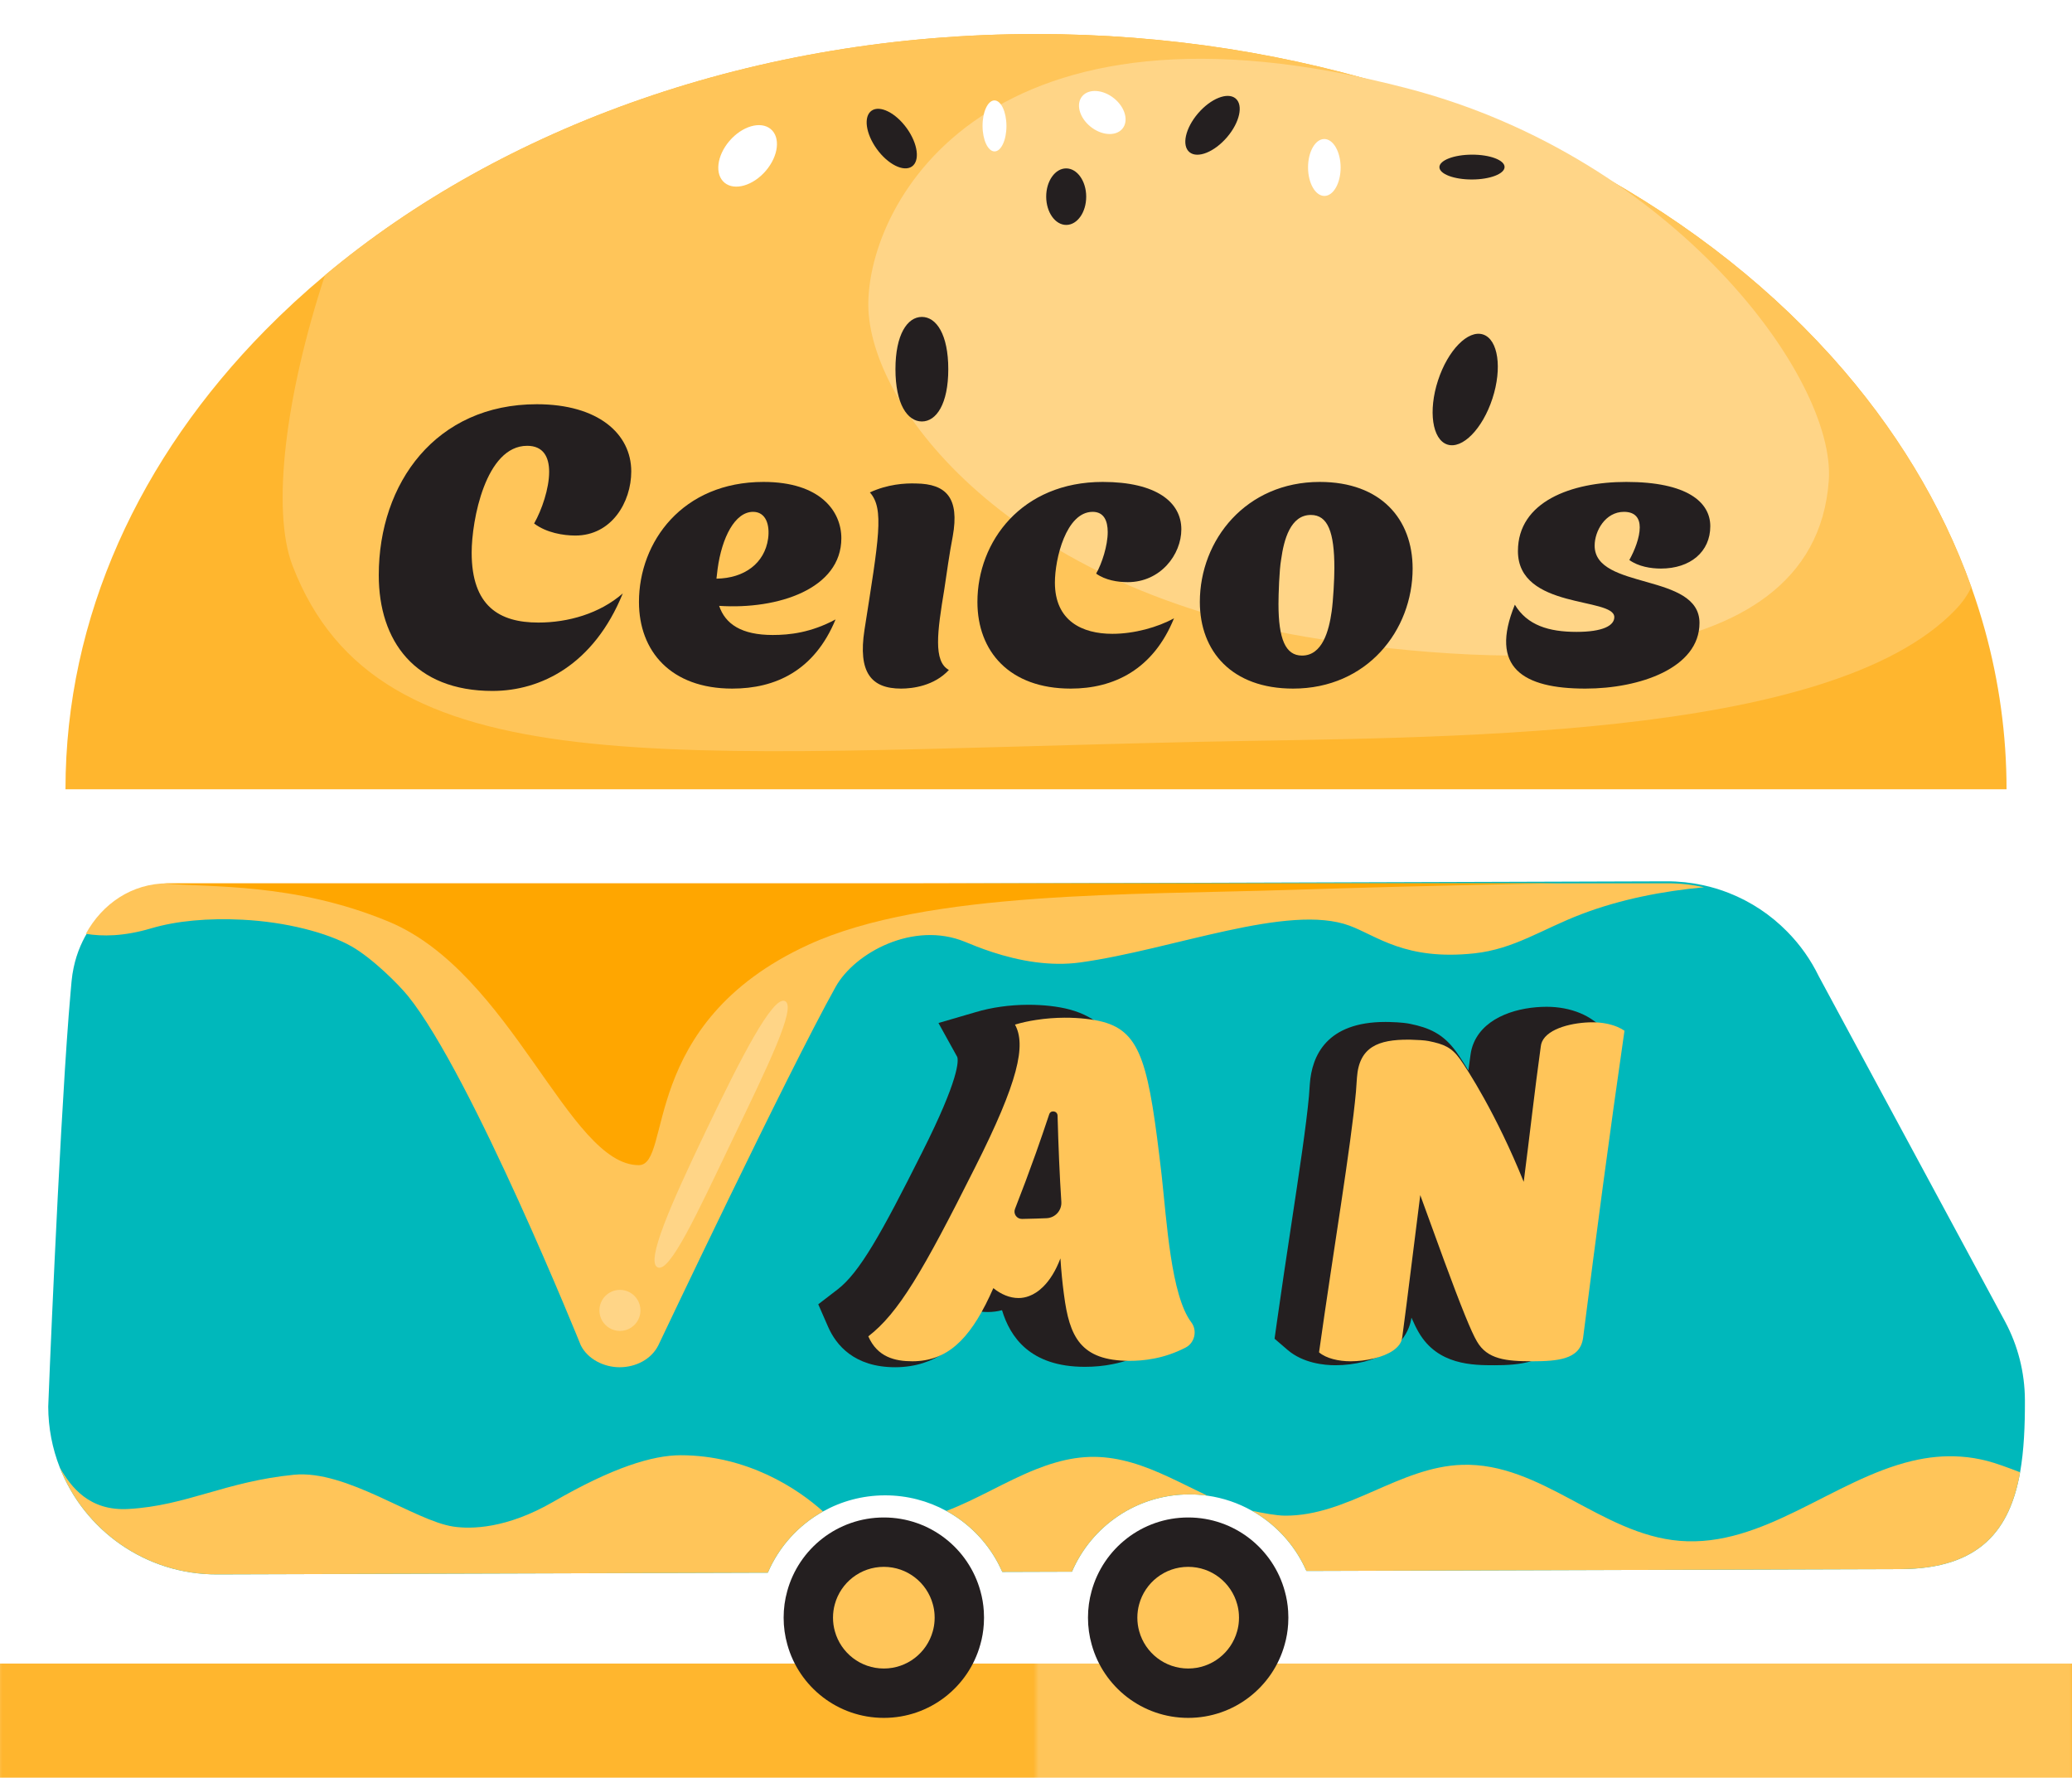 <svg width="408" height="350" viewBox="0 0 400 330" fill="none" xmlns="http://www.w3.org/2000/svg">
<style>
@keyframes bun-jump {
    0%, 100% { transform: translateY(0); }
    50% { transform: translateY(-5px); }
}

@keyframes ground-move {
    0% { transform: translateX(0); }
    100% { transform: translateX(-400px); }
}

.bun {
    animation: bun-jump 1s ease-in-out infinite;
}

.body {
    animation: bun-jump 1.01s ease-in-out infinite;
}

.wheel {
    animation: bun-jump 1.01s ease-in-out infinite;
}

.ground {
    animation: ground-move 5s linear infinite;
}
</style>
<defs>
    <pattern id="groundPattern" x="0" y="0" width="400" height="20" patternUnits="userSpaceOnUse">
        <rect x="0" y="0" width="200" height="20" fill="#FFB62E"/>
        <rect x="200" y="0" width="200" height="20" fill="#FFC559"/>
    </pattern>
</defs>
<!-- Ground -->
<g class="ground">
    <rect x="-400" y="314.539" width="1200" height="35.461" fill="url(#groundPattern)"/>
    <!-- Rounded Corners with rx and ry -->
    <!-- Change rx and ry values for more or less rounding -->
</g>
// End Ground
// Wheel 1
<g class="wheel">
<path d="M248.719 305.681C248.719 306.105 248.703 306.521 248.679 306.937C248.589 308.298 248.369 309.619 248.002 310.882C245.744 319.043 238.26 325.027 229.381 325.027C220.495 325.027 213.011 319.043 210.753 310.882C210.28 309.228 210.035 307.483 210.035 305.681C210.035 303.912 210.271 302.2 210.728 300.569C212.962 292.368 220.462 286.343 229.381 286.343C238.292 286.343 245.793 292.368 248.026 300.569C248.377 301.808 248.597 303.097 248.679 304.426C248.703 304.841 248.719 305.257 248.719 305.681Z" fill="#241F20"/>
<path d="M239.189 305.683C239.189 305.898 239.181 306.109 239.168 306.32C239.123 307.01 239.011 307.68 238.825 308.322C237.679 312.462 233.883 315.497 229.379 315.497C224.871 315.497 221.075 312.462 219.929 308.322C219.689 307.482 219.565 306.597 219.565 305.683C219.565 304.786 219.685 303.917 219.916 303.09C221.05 298.93 224.855 295.873 229.379 295.873C233.899 295.873 237.704 298.93 238.837 303.09C239.015 303.719 239.127 304.372 239.168 305.046C239.181 305.257 239.189 305.468 239.189 305.683Z" fill="#FFC559"/>
</g>
// End Wheel 1
// Wheel 2
<g class="wheel">
<path d="M189.965 305.681C189.965 306.105 189.949 306.521 189.925 306.937C189.835 308.298 189.615 309.619 189.248 310.882C186.99 319.043 179.506 325.027 170.627 325.027C161.741 325.027 154.257 319.043 151.999 310.882C151.526 309.228 151.281 307.483 151.281 305.681C151.281 303.912 151.517 302.2 151.974 300.569C154.208 292.368 161.709 286.343 170.627 286.343C179.538 286.343 187.039 292.368 189.273 300.569C189.623 301.808 189.843 303.097 189.925 304.426C189.949 304.841 189.965 305.257 189.965 305.681Z" fill="#241F20"/>
<path d="M180.435 305.683C180.435 305.898 180.427 306.109 180.414 306.32C180.369 307.01 180.257 307.68 180.071 308.322C178.925 312.462 175.129 315.497 170.625 315.497C166.117 315.497 162.321 312.462 161.175 308.322C160.935 307.482 160.811 306.597 160.811 305.683C160.811 304.786 160.931 303.917 161.162 303.09C162.296 298.93 166.101 295.873 170.625 295.873C175.146 295.873 178.95 298.93 180.084 303.09C180.261 303.719 180.373 304.372 180.414 305.046C180.427 305.257 180.435 305.468 180.435 305.683Z" fill="#FFC559"/>
</g>
// End Wheel 2
// Body
<g class="body">
<path d="M390.911 263.747C390.924 268.708 390.728 273.412 389.98 277.619C388.027 288.632 382.318 296.264 366.877 296.307L252.206 296.668C252.188 296.625 252.164 296.588 252.145 296.545C252.023 296.258 251.894 295.976 251.753 295.706C251.649 295.486 251.539 295.271 251.422 295.051C249.205 290.849 245.806 287.364 241.672 285.037C239.069 283.573 236.178 282.568 233.097 282.134H233.084C231.927 281.968 230.739 281.882 229.532 281.889C219.383 281.919 210.698 288.062 206.943 296.809L193.493 296.852C193.475 296.809 193.456 296.772 193.438 296.729C193.303 296.435 193.175 296.153 193.028 295.872C192.923 295.645 192.807 295.412 192.691 295.192C190.424 290.917 186.939 287.395 182.695 285.08C179.167 283.15 175.118 282.06 170.819 282.072C166.482 282.085 162.415 283.211 158.887 285.184C154.147 287.83 150.38 291.982 148.23 296.999L41.907 297.329C28.096 297.372 16.268 288.797 11.528 276.664C10.107 273.032 9.323 269.081 9.311 264.947C9.311 264.475 11.301 214.9 13.255 189.47C13.39 187.828 13.512 186.291 13.635 184.876C13.696 184.159 13.751 183.467 13.819 182.812C13.898 181.942 14.033 181.079 14.21 180.239C14.517 178.769 14.964 177.355 15.54 176.019C15.803 175.413 16.085 174.831 16.391 174.261C19.539 168.473 25.211 164.486 32.187 164.462L321.767 163.549C324.168 163.543 326.502 163.8 328.756 164.29C330.483 164.658 332.155 165.166 333.766 165.803C338.029 167.481 341.857 170.035 345.011 173.251C347.492 175.756 349.556 178.665 351.112 181.869L352.159 183.81L354.633 188.398L386.826 248.061L387.108 248.587C389.521 253.108 390.893 258.265 390.911 263.747Z" fill="#00B8BB"/>
<path d="M233.084 282.134C231.927 281.969 230.738 281.883 229.532 281.889C219.383 281.92 210.698 288.063 206.943 296.809L193.493 296.852C193.474 296.809 193.456 296.772 193.438 296.73C193.303 296.436 193.174 296.154 193.027 295.872C192.923 295.645 192.807 295.413 192.691 295.192C190.424 290.917 186.939 287.395 182.695 285.08C188.581 282.857 194.154 279.359 200.004 277.038C201.247 276.542 202.509 276.101 203.783 275.739C206.22 275.035 208.719 274.612 211.347 274.643C213.779 274.674 216.118 275.09 218.403 275.739C223.468 277.191 228.233 279.849 233.084 282.134Z" fill="#FFC559"/>
<path d="M389.98 277.619C388.026 288.632 382.318 296.264 366.877 296.307L252.206 296.668C252.188 296.625 252.164 296.588 252.145 296.545C252.023 296.258 251.894 295.976 251.753 295.706C251.649 295.486 251.539 295.271 251.422 295.051C249.205 290.849 245.806 287.364 241.672 285.037C243.834 285.514 246.449 285.98 248.011 285.992C260.144 286.102 270.146 276.56 282.267 276.18C297.531 275.69 309.064 289.606 324.26 290.855C340.393 292.185 353.843 279.065 369.113 275.433C372.181 274.704 375.323 274.361 378.576 274.6C380.315 274.716 382 275.01 383.653 275.433C385.142 275.806 387.818 276.774 389.98 277.619Z" fill="#FFC559"/>
<path d="M158.887 285.184C154.147 287.83 150.38 291.982 148.23 296.999L41.907 297.329C28.096 297.372 16.269 288.797 11.528 276.664C13.727 280.553 17.298 285.129 24.782 284.706C36.052 284.069 43.384 279.432 56.742 278.097C66.885 277.087 79.992 286.966 87.501 288.099C90.993 288.62 97.803 288.516 106.789 283.328C118.334 276.658 126.003 274.33 131.405 274.33C144.249 274.336 154.006 280.768 158.887 285.184Z" fill="#FFC559"/>
<path d="M172.818 257.342C164.928 257.342 161.414 253.087 159.854 249.517L157.965 245.193L161.707 242.317C165.938 239.065 170.138 231.564 177.954 215.981C185.241 201.562 185.036 198.155 184.799 197.453L181.17 190.899L188.37 188.798C191.413 187.887 194.896 187.396 198.442 187.38H198.55C201.45 187.38 204.25 187.698 206.429 188.275C217.563 191.229 218.785 201.786 220.811 219.277C220.947 220.494 221.076 221.796 221.211 223.166C221.707 228.179 222.738 238.61 224.629 241.104C226.212 243.197 226.777 245.875 226.185 248.456C225.593 251.031 223.925 253.184 221.608 254.366C219.427 255.488 217.119 256.294 214.767 256.754C213.065 257.095 211.309 257.264 209.428 257.264C198.808 257.264 194.991 251.456 193.442 246.336C192.552 246.567 191.631 246.686 190.704 246.686C190.26 246.686 189.816 246.66 189.375 246.608C186.278 251.916 181.745 256.688 174.352 257.279C173.862 257.321 173.36 257.342 172.818 257.342Z" fill="#241F20"/>
<path d="M288.497 256.957C284.407 256.957 277.568 256.956 273.898 250.636C273.487 249.945 273.03 249.025 272.48 247.775C272.174 249.918 270.639 254.459 263.263 256.285C261.509 256.723 259.617 256.957 257.806 256.957C255.641 256.957 251.558 256.571 248.556 253.989L246.055 251.839L246.515 248.572C247.401 242.278 248.34 236.064 249.248 230.056C250.817 219.672 252.173 210.699 252.697 204.993C252.761 204.149 252.813 203.391 252.86 202.701C253.248 197.212 256.092 190.694 267.448 190.694L268.151 190.701C270.561 190.768 271.609 190.934 272.186 191.054C275.818 191.787 278.597 192.949 281.128 196.453C281.221 196.583 282.107 197.824 283.473 200.065C283.604 199.074 283.738 198.083 283.875 197.092C283.979 196.246 284.202 195.429 284.539 194.66C286.769 189.578 293.257 187.767 298.586 187.767C300.903 187.767 303.147 188.194 305.075 189.002C305.929 189.359 306.719 189.789 307.421 190.28L310.468 192.41L309.935 196.089C307.74 211.265 305.53 227.668 302.979 247.707C302.416 251.867 299.862 254.839 295.781 256.124C293.413 256.858 290.772 256.957 288.497 256.957Z" fill="#241F20"/>
<path d="M202.037 228.576C201.363 228.607 200.683 228.631 200.003 228.65C199.097 228.68 198.184 228.705 197.29 228.717C196.273 228.729 195.575 227.712 195.948 226.775C197.308 223.315 198.662 219.695 200.003 215.94C200.861 213.521 201.712 211.047 202.551 208.517C202.839 207.641 204.131 207.843 204.162 208.768C204.327 214.758 204.56 220.387 204.891 225.422C204.995 227.088 203.709 228.503 202.037 228.576ZM229.985 248.678C226.046 243.484 225.238 229.121 224.258 220.295C221.814 199.225 220.43 192.672 212.878 190.669C211.022 190.179 208.419 189.867 205.528 189.873C203.752 189.885 201.877 190.014 200.003 190.308C198.631 190.516 197.265 190.81 195.942 191.208C198.111 195.128 196.634 202.153 188.207 218.825C178.149 238.878 173.452 246.896 167.627 251.379C169.379 255.379 172.741 256.193 176.14 256.193C176.545 256.193 176.937 256.181 177.323 256.144C183.68 255.648 187.839 251.012 191.765 242.075C193.247 243.264 194.901 243.986 196.634 243.986C197.302 243.986 197.988 243.864 198.662 243.607C199.115 243.441 199.562 243.215 200.003 242.927C200.481 242.621 200.94 242.241 201.394 241.794C202.655 240.55 203.807 238.743 204.713 236.336C204.879 238.89 205.111 241.144 205.356 242.994C205.369 243.117 205.393 243.239 205.405 243.356C206.44 251.379 208.535 256.108 218.084 256.108C219.297 256.108 220.944 256.034 222.874 255.648C224.674 255.299 226.732 254.656 228.894 253.541C230.628 252.653 231.191 250.271 229.985 248.678Z" fill="#FFC559"/>
<path d="M313.605 192.391C310.744 212.176 308.138 231.87 305.622 251.64C305.331 253.783 304.114 254.944 302.158 255.559C300.534 256.064 298.411 256.195 295.888 256.195C290.759 256.195 287.116 255.828 285.125 252.365C284.572 251.446 283.791 249.704 282.851 247.395C280.535 241.713 277.272 232.616 274.182 224.12C272.8 234.876 271.832 243.158 270.706 251.543C270.484 253.603 268.086 254.944 265.321 255.628C263.8 256.009 262.175 256.195 260.731 256.195C258.463 256.195 256.023 255.656 254.641 254.467C257.426 234.683 260.8 214.726 261.768 204.157C261.844 203.147 261.906 202.242 261.961 201.42C262.383 195.461 266.164 194.099 271.86 194.113C272.032 194.113 272.213 194.12 272.392 194.12C273.65 194.154 275.067 194.23 275.8 194.382C278.78 194.984 280.224 195.606 281.842 197.846C283.21 199.746 288.865 208.442 294.153 221.556C295.287 212.811 296.234 204.157 297.45 195.412C297.485 195.101 297.561 194.804 297.685 194.52C298.847 191.873 303.748 190.76 307.446 190.76C309.098 190.76 310.806 191.05 312.209 191.638C312.72 191.852 313.191 192.101 313.605 192.391Z" fill="#FFC559"/>
<path d="M321.981 163.933H32.395C25.418 163.933 19.734 167.908 16.568 173.684C19.753 174.205 23.844 174.205 29.191 172.624C34.134 171.161 40.198 170.628 46.782 170.958C55.216 171.375 63.221 173.476 67.846 176.097C71.943 178.425 77.039 183.545 78.791 185.719C91.108 201.007 112.123 253.112 112.123 253.112C113.47 255.807 116.618 257.344 119.607 257.344C122.756 257.344 125.745 255.807 127.092 253.112C127.092 253.112 151.916 200.762 161.324 183.913C164.999 177.328 176.355 171.154 186.277 175.221C188.488 176.128 193.756 178.357 200.003 179.172C202.716 179.521 205.613 179.613 208.529 179.209C226.371 176.753 248.745 167.724 260.56 172.122C265.864 174.1 271.315 178.866 284.588 177.457C292.33 176.63 297.659 172.796 305.333 169.874C312.898 166.996 321.025 165.434 328.963 164.693C326.715 164.197 324.382 163.933 321.981 163.933Z" fill="#FFC559"/>
<path d="M119.681 250.331C117.488 250.331 115.718 248.56 115.718 246.374C115.718 244.187 117.488 242.411 119.681 242.411C121.867 242.411 123.638 244.187 123.638 246.374C123.638 248.56 121.867 250.331 119.681 250.331Z" fill="#FFD587"/>
<path d="M141.284 213.68C134.491 227.871 129.279 239.184 126.951 238.063C124.618 236.948 129.45 225.991 136.243 211.799C143.035 197.608 149.215 185.554 151.549 186.669C153.876 187.79 148.076 199.488 141.284 213.68Z" fill="#FFD587"/>
<path d="M300.728 163.935C300.728 163.935 277.796 164.278 248.617 165.215C233.605 165.699 216.351 165.748 200.004 166.93C183.283 168.137 167.505 170.531 156.033 175.805C123.075 190.946 129.867 218.336 123.314 218.336C109.79 218.336 98.794 181.177 74.999 171.315C56.765 163.757 40.413 164.768 31.673 163.953L300.728 163.935Z" fill="#FFA600"/>
</g>
// End Body
// Hat
<g class="bun">
<path d="M387.364 145.786H12.642C12.642 112.46 27.011 81.75 51.192 57.195C54.824 53.508 58.671 49.962 62.731 46.569C96.945 17.922 145.785 0.001 200.003 0.001C250.883 0.001 297.028 15.779 330.788 41.399C339.075 47.683 346.615 54.562 353.291 61.942C353.469 62.138 353.641 62.328 353.818 62.524C365.725 75.821 374.857 90.729 380.566 106.752C381.54 109.478 382.409 112.234 383.181 115.021C385.919 124.943 387.364 135.233 387.364 145.786Z" fill="#FFB62E"/>
<path d="M380.566 106.751C379.886 108.221 378.9 109.661 377.564 111.063C353.095 136.702 276.705 135.642 231.632 136.622C127.974 138.87 73.119 145.785 56.484 102.648C52.344 91.917 55.112 69.702 62.731 46.568C96.945 17.922 145.785 7.82345e-05 200.003 7.82345e-05C250.883 7.82345e-05 297.028 15.778 330.788 41.398C339.075 47.683 346.615 54.561 353.291 61.941C353.469 62.137 353.641 62.327 353.818 62.523C365.725 75.82 374.857 90.728 380.566 106.751Z" fill="#FFC559"/>
<path d="M353.048 86.185C350.237 125.951 288.016 121.915 254.782 116.792C195.283 107.62 167.627 71.933 167.627 52.2C167.627 32.467 190.606 -10.815 271.976 10.565C322.916 23.948 354.454 66.302 353.048 86.185Z" fill="#FFD587"/>
<path d="M73.121 104.454C73.121 86.607 84.209 71.459 103.632 71.459C115.465 71.459 121.864 77.159 121.864 84.432C121.864 90.356 118.069 96.805 111.074 96.805C108.766 96.805 105.493 96.28 103.111 94.481C104.6 91.856 106.014 87.731 106.014 84.507C106.014 81.657 104.897 79.483 101.772 79.483C93.734 79.483 91.055 93.881 91.055 100.104C91.055 110.452 96.414 113.602 103.929 113.602C109.659 113.602 115.762 111.877 120.227 107.978C114.646 121.701 104.451 126.8 95.074 126.8C80.116 126.8 73.121 117.201 73.121 104.454Z" fill="#241F20"/>
<path d="M148.283 97.404C148.654 94.705 147.836 92.23 145.38 92.23C141.883 92.23 139.353 97.179 138.534 103.253L138.311 105.128C143.743 105.053 147.613 102.128 148.283 97.404ZM123.352 109.627C123.352 98.004 131.761 86.456 147.39 86.456C158.329 86.456 162.422 92.08 162.422 97.329C162.422 107.077 150.218 111.127 138.831 110.377C140.022 113.901 143.148 116 149.175 116C152.45 116 156.543 115.551 161.305 113.001C157.213 122.9 149.696 126.349 141.362 126.349C129.529 126.349 123.352 119.15 123.352 109.627Z" fill="#241F20"/>
<path d="M166.887 115.026C169.641 97.404 170.757 91.63 167.929 88.481C171.352 86.906 174.627 86.681 176.859 86.756C182.664 86.831 185.268 89.53 183.929 96.954C183.259 100.403 182.813 103.778 182.291 107.228C180.952 115.326 180.133 121.1 183.185 122.75C180.356 125.824 176.19 126.349 173.957 126.349C168.152 126.349 165.622 123.2 166.887 115.026Z" fill="#241F20"/>
<path d="M188.691 109.627C188.691 97.929 197.249 86.456 212.877 86.456C223.221 86.456 228.058 90.355 228.058 95.605C228.058 100.479 224.04 105.802 217.714 105.802C215.779 105.802 213.397 105.428 211.611 104.152C212.728 102.203 213.845 98.754 213.845 96.129C213.845 93.954 213.1 92.23 210.942 92.23C205.807 92.23 203.649 101.303 203.649 105.877C203.649 113.301 208.933 115.776 214.738 115.776C218.979 115.776 223.518 114.501 226.644 112.776C222.625 122.675 215.035 126.349 206.7 126.349C194.868 126.349 188.691 119.15 188.691 109.627Z" fill="#241F20"/>
<path d="M251.351 119.975C255.295 119.975 256.56 115.176 257.081 111.426C257.378 109.327 257.602 105.202 257.602 103.103C257.602 96.129 256.336 92.83 253.063 92.83C249.118 92.83 247.853 97.629 247.332 101.378C246.96 103.403 246.811 108.277 246.811 110.002C246.811 116.751 248.151 119.975 251.351 119.975ZM231.63 109.627C231.63 97.629 240.56 86.456 254.774 86.456C266.607 86.456 272.708 93.654 272.708 103.178C272.708 115.101 263.927 126.349 249.639 126.349C237.807 126.349 231.63 119.15 231.63 109.627Z" fill="#241F20"/>
<path d="M292.442 110.152C294.823 114.126 298.991 115.401 304.349 115.401C309.409 115.401 311.642 114.201 311.642 112.552C311.642 108.652 293.037 111.127 293.037 99.804C293.037 90.28 303.307 86.456 313.949 86.456C325.707 86.456 330.172 90.355 330.172 95.004C330.172 99.953 326.302 103.178 320.647 103.178C318.712 103.178 316.33 102.803 314.544 101.529C315.586 99.654 316.553 97.179 316.553 95.23C316.553 93.505 315.734 92.23 313.502 92.23C309.93 92.23 307.846 95.904 307.846 98.754C307.846 107.377 328.088 103.928 328.088 113.676C328.088 122.375 316.553 126.349 306.06 126.349C294.005 126.349 287.456 122.299 292.442 110.152Z" fill="#241F20"/>
<path d="M288.117 70.356C286.206 76.221 282.304 80.196 279.401 79.236C276.497 78.275 275.693 72.743 277.604 66.878C279.515 61.014 283.417 57.038 286.32 57.999C289.223 58.96 290.028 64.493 288.117 70.356Z" fill="#241F20"/>
<path d="M177.967 54.605C180.769 54.605 183.066 58.002 183.066 64.695C183.066 71.387 180.769 74.785 177.967 74.785C175.165 74.785 172.867 71.387 172.867 64.695C172.867 58.002 175.165 54.605 177.967 54.605Z" fill="#241F20"/>
<path d="M140.814 20.644C138.362 23.511 137.947 27.124 139.888 28.712C141.829 30.301 145.391 29.264 147.843 26.397C150.296 23.529 150.711 19.917 148.769 18.328C146.828 16.74 143.267 17.776 140.814 20.644Z" fill="white"/>
<path d="M175.051 18.184C177.197 21.162 177.64 24.471 176.04 25.574C174.44 26.677 171.403 25.157 169.257 22.18C167.111 19.202 166.668 15.893 168.268 14.79C169.868 13.687 172.905 15.206 175.051 18.184Z" fill="#241F20"/>
<path d="M236.882 19.913C234.429 22.78 231.186 24.078 229.637 22.81C228.088 21.542 228.82 18.19 231.273 15.323C233.725 12.456 236.969 11.158 238.518 12.426C240.067 13.694 239.334 17.046 236.882 19.913Z" fill="#241F20"/>
<path d="M215.107 12.446C217.239 14.19 217.932 16.814 216.656 18.305C215.38 19.796 212.618 19.592 210.486 17.847C208.356 16.104 207.662 13.48 208.937 11.988C210.213 10.497 212.976 10.701 215.107 12.446Z" fill="white"/>
<path d="M194.295 17.729C194.303 20.447 193.277 22.654 192.003 22.657C190.73 22.661 189.69 20.46 189.682 17.742C189.674 15.024 190.701 12.818 191.974 12.814C193.248 12.81 194.287 15.011 194.295 17.729Z" fill="white"/>
<path d="M258.809 25.751C258.817 28.785 257.417 31.248 255.68 31.253C253.943 31.258 252.528 28.802 252.519 25.769C252.511 22.734 253.911 20.271 255.648 20.266C257.385 20.261 258.8 22.717 258.809 25.751Z" fill="white"/>
<path d="M209.692 31.382C209.701 34.395 207.979 36.843 205.846 36.849C203.713 36.855 201.977 34.417 201.968 31.403C201.959 28.39 203.681 25.942 205.814 25.936C207.947 25.931 209.684 28.369 209.692 31.382Z" fill="#241F20"/>
<path d="M290.459 25.663C290.463 26.988 287.651 28.069 284.176 28.078C280.703 28.088 277.884 27.023 277.88 25.698C277.876 24.375 280.689 23.293 284.163 23.284C287.636 23.274 290.456 24.339 290.459 25.663Z" fill="#241F20"/>
</g>
// End Hat
</svg>
